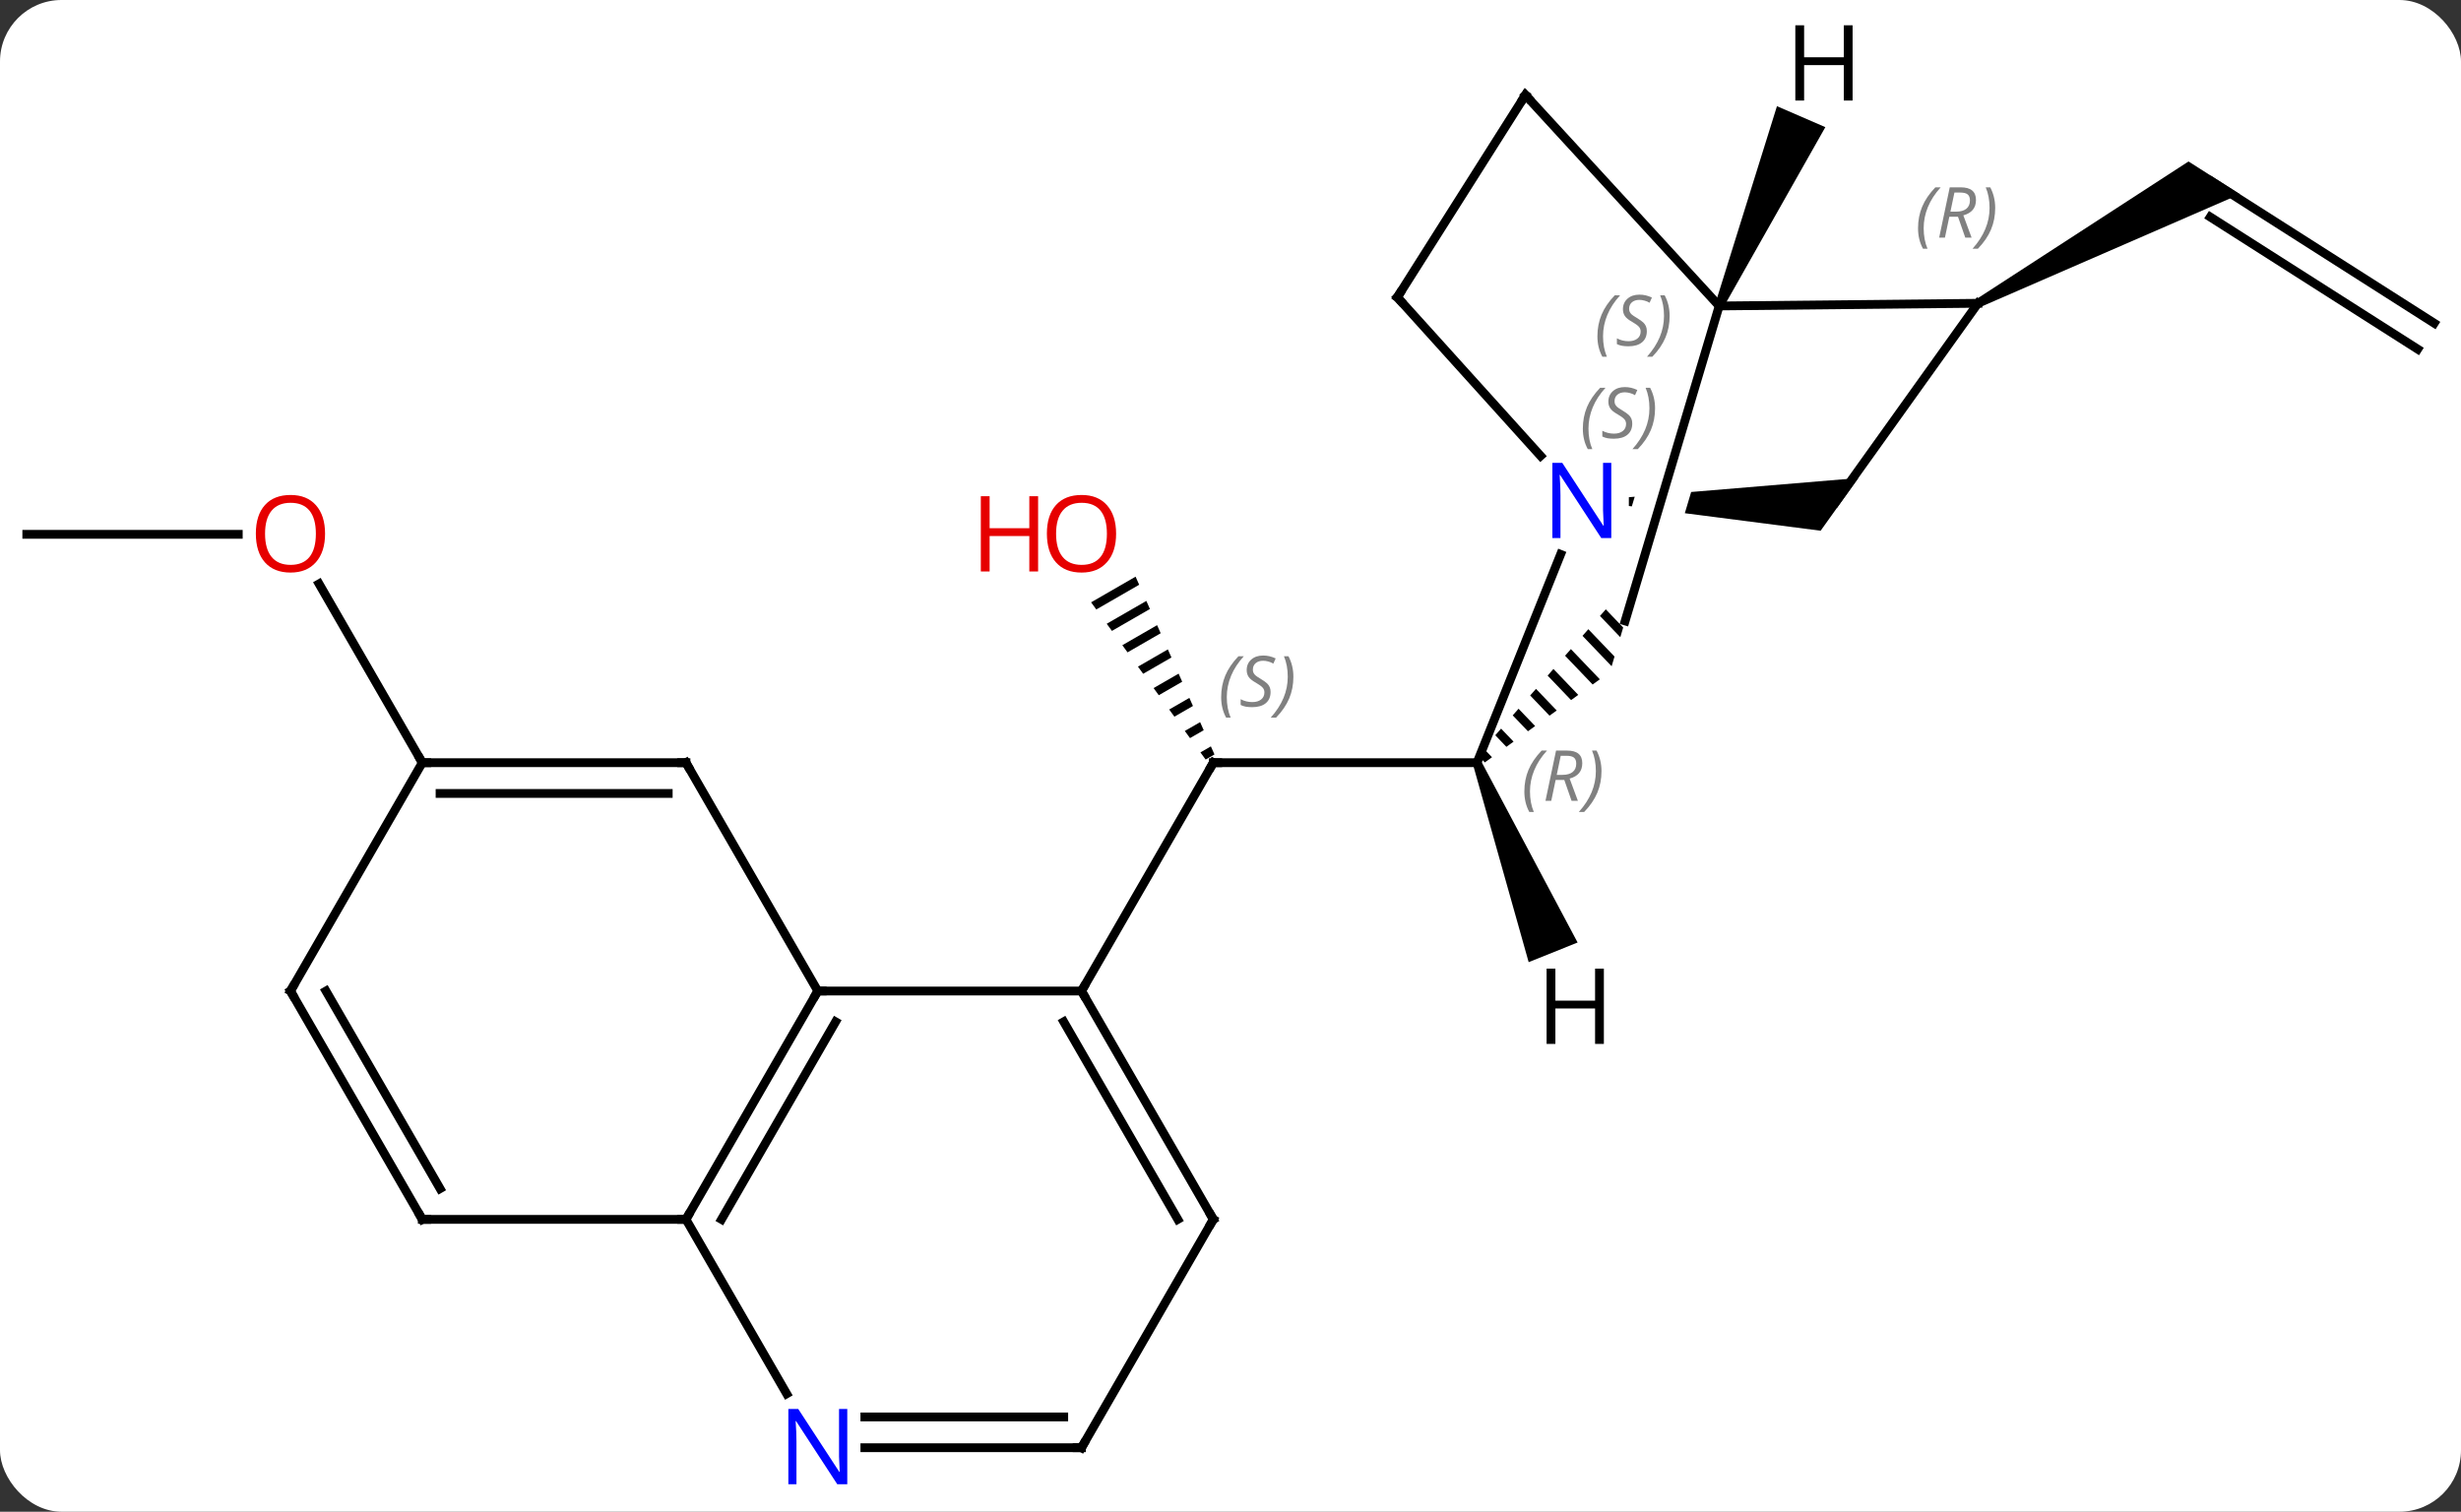 <svg width="280" viewBox="0 0 280 172" style="fill-opacity:1; color-rendering:auto; color-interpolation:auto; text-rendering:auto; stroke:black; stroke-linecap:square; stroke-miterlimit:10; shape-rendering:auto; stroke-opacity:1; fill:black; stroke-dasharray:none; font-weight:normal; stroke-width:1; font-family:'Open Sans'; font-style:normal; stroke-linejoin:miter; font-size:12; stroke-dashoffset:0; image-rendering:auto;" height="172" class="cas-substance-image" xmlns:xlink="http://www.w3.org/1999/xlink" xmlns="http://www.w3.org/2000/svg"><rect x="0" y="0" width="280" height="172" fill="#333333" stroke="none"/><svg class="cas-substance-single-component"><rect y="0" x="0" width="280" stroke="none" ry="7" rx="7" height="172" fill="white" class="cas-substance-group"/><svg y="0" x="0" width="280" viewBox="0 0 280 172" style="fill:black;" height="172" class="cas-substance-single-component-image"><svg><g><clipPath id="clipPath_d0f93562e1b4421e8e3c86ed93fc69671" clipPathUnits="userSpaceOnUse"><path d="M36.243 -48.939 L36.201 -8.939 L72.609 -8.901 L72.651 -48.901 L58.051 -48.916 L58.051 -48.916 L46.703 -10.897 L40.954 -12.613 L51.792 -48.923 L51.792 -48.923 L36.243 -48.939 Z"/></clipPath><g transform="translate(140,86)" style="text-rendering:geometricPrecision; color-rendering:optimizeQuality; color-interpolation:linearRGB; stroke-linecap:butt; image-rendering:optimizeQuality;"><path style="stroke:none;" d="M-10.799 -20.388 L-15.86 -17.469 L-15.86 -17.469 L-15.267 -16.656 L-15.267 -16.656 L-10.391 -19.468 L-10.391 -19.468 L-10.799 -20.388 ZM-9.575 -17.629 L-14.083 -15.03 L-14.083 -15.03 L-13.49 -14.217 L-9.167 -16.71 L-9.167 -16.71 L-9.575 -17.629 ZM-8.351 -14.871 L-12.306 -12.59 L-11.713 -11.777 L-11.713 -11.777 L-7.943 -13.951 L-7.943 -13.951 L-8.351 -14.871 ZM-7.127 -12.113 L-10.529 -10.151 L-9.937 -9.338 L-9.937 -9.338 L-6.72 -11.193 L-6.72 -11.193 L-7.127 -12.113 ZM-5.904 -9.354 L-8.752 -7.712 L-8.752 -7.712 L-8.159 -6.899 L-8.159 -6.899 L-5.496 -8.435 L-5.496 -8.435 L-5.904 -9.354 ZM-4.68 -6.596 L-6.975 -5.272 L-6.975 -5.272 L-6.383 -4.459 L-6.383 -4.459 L-4.272 -5.676 L-4.272 -5.676 L-4.68 -6.596 ZM-3.456 -3.837 L-5.198 -2.833 L-4.606 -2.02 L-4.606 -2.02 L-3.048 -2.918 L-3.048 -2.918 L-3.456 -3.837 ZM-2.232 -1.079 L-3.421 -0.394 L-3.421 -0.394 L-2.829 0.419 L-2.829 0.419 L-1.825 -0.16 L-1.825 -0.16 L-2.232 -1.079 Z"/><line y2="26.757" y1="0.777" x2="-16.953" x1="-1.953" style="fill:none;"/><line y2="0.777" y1="0.777" x2="28.047" x1="-1.953" style="fill:none;"/><line y2="-25.206" y1="-25.206" x2="-136.953" x1="-112.891" style="fill:none;"/><line y2="0.777" y1="-19.57" x2="-91.953" x1="-103.699" style="fill:none;"/><line y2="-49.227" y1="-65.346" x2="136.953" x1="111.651" style="fill:none;"/><line y2="-46.275" y1="-61.308" x2="135.072" x1="111.475" style="fill:none;"/><path style="stroke:none;" d="M85.272 -51.048 L84.81 -51.935 L108.998 -67.629 L114.841 -63.907 Z"/><line y2="26.757" y1="26.757" x2="-16.953" x1="-46.953" style="fill:none;"/><line y2="52.737" y1="26.757" x2="-61.953" x1="-46.953" style="fill:none;"/><line y2="52.737" y1="30.257" x2="-57.911" x1="-44.932" style="fill:none;"/><line y2="0.777" y1="26.757" x2="-61.953" x1="-46.953" style="fill:none;"/><line y2="52.737" y1="26.757" x2="-1.953" x1="-16.953" style="fill:none;"/><line y2="52.737" y1="30.257" x2="-5.995" x1="-18.974" style="fill:none;"/><line y2="52.737" y1="52.737" x2="-91.953" x1="-61.953" style="fill:none;"/><line y2="72.579" y1="52.737" x2="-50.497" x1="-61.953" style="fill:none;"/><line y2="0.777" y1="0.777" x2="-91.953" x1="-61.953" style="fill:none;"/><line y2="4.277" y1="4.277" x2="-89.932" x1="-63.974" style="fill:none;"/><line y2="78.717" y1="52.737" x2="-16.953" x1="-1.953" style="fill:none;"/><line y2="26.757" y1="52.737" x2="-106.953" x1="-91.953" style="fill:none;"/><line y2="26.757" y1="49.237" x2="-102.912" x1="-89.932" style="fill:none;"/><line y2="78.717" y1="78.717" x2="-16.953" x1="-41.601" style="fill:none;"/><line y2="75.217" y1="75.217" x2="-18.974" x1="-41.601" style="fill:none;"/><line y2="26.757" y1="0.777" x2="-106.953" x1="-91.953" style="fill:none;"/><line y2="-22.923" y1="0.777" x2="37.559" x1="28.047" style="fill:none;"/><path style="stroke:none;" d="M42.697 -16.671 L42.035 -15.917 L44.35 -13.501 L44.678 -14.603 L42.697 -16.671 ZM40.712 -14.409 L40.05 -13.655 L43.363 -10.197 L43.692 -11.298 L40.712 -14.409 ZM38.727 -12.147 L38.065 -11.393 L38.065 -11.393 L41.203 -8.118 L42.021 -8.709 L42.021 -8.709 L38.727 -12.147 ZM36.742 -9.886 L36.08 -9.132 L38.749 -6.345 L39.567 -6.936 L36.742 -9.886 ZM34.757 -7.623 L34.095 -6.87 L34.095 -6.87 L36.296 -4.572 L37.114 -5.163 L34.757 -7.623 ZM32.772 -5.362 L32.11 -4.608 L33.842 -2.799 L34.66 -3.39 L32.772 -5.362 ZM30.786 -3.1 L30.125 -2.346 L31.389 -1.026 L32.206 -1.617 L32.206 -1.617 L30.786 -3.1 ZM28.801 -0.838 L28.14 -0.084 L28.935 0.747 L29.753 0.155 L28.801 -0.838 Z"/><path style="clip-path:url(#clipPath_d0f93562e1b4421e8e3c86ed93fc69671); stroke:none;" d="M45.323 -28.429 L45.324 -29.429 L71.431 -31.612 L67.142 -25.616 Z"/><line y2="-52.179" y1="-34.131" x2="18.984" x1="35.28" style="fill:none;"/><line y2="-51.189" y1="-15.348" x2="55.599" x1="44.901" style="fill:none;"/><line y2="-51.492" y1="-28.905" x2="85.041" x1="68.88" style="fill:none;"/><line y2="-75.186" y1="-52.179" x2="33.555" x1="18.984" style="fill:none;"/><line y2="-51.492" y1="-51.189" x2="85.041" x1="55.599" style="fill:none;"/><line y2="-75.186" y1="-51.189" x2="33.555" x1="55.599" style="fill:none;"/><path style="stroke:none;" d="M27.583 0.963 L28.511 0.591 L39.492 21.237 L33.924 23.472 Z"/><path style="stroke:none;" d="M56.058 -50.99 L55.14 -51.388 L62.173 -73.918 L67.679 -71.533 Z"/><path style="fill:none; stroke-miterlimit:5;" d="M-2.203 1.21 L-1.953 0.777 L-1.453 0.777"/></g><g transform="translate(140,86)" style="stroke-linecap:butt; font-size:8.4px; fill:gray; text-rendering:geometricPrecision; image-rendering:optimizeQuality; color-rendering:optimizeQuality; font-family:'Open Sans'; font-style:italic; stroke:gray; color-interpolation:linearRGB; stroke-miterlimit:5;"><path style="stroke:none;" d="M-1.062 -6.68 Q-1.062 -8.008 -0.593 -9.133 Q-0.124 -10.258 0.907 -11.336 L1.516 -11.336 Q0.548 -10.274 0.063 -9.102 Q-0.421 -7.93 -0.421 -6.696 Q-0.421 -5.368 0.017 -4.352 L-0.499 -4.352 Q-1.062 -5.383 -1.062 -6.68 ZM4.561 -7.274 Q4.561 -6.446 4.014 -5.993 Q3.467 -5.54 2.467 -5.54 Q2.061 -5.54 1.748 -5.594 Q1.436 -5.649 1.155 -5.79 L1.155 -6.446 Q1.78 -6.118 2.483 -6.118 Q3.108 -6.118 3.483 -6.415 Q3.858 -6.711 3.858 -7.227 Q3.858 -7.54 3.655 -7.766 Q3.452 -7.993 2.889 -8.321 Q2.295 -8.649 2.069 -8.977 Q1.842 -9.305 1.842 -9.758 Q1.842 -10.493 2.358 -10.954 Q2.873 -11.415 3.717 -11.415 Q4.092 -11.415 4.428 -11.336 Q4.764 -11.258 5.139 -11.086 L4.873 -10.493 Q4.623 -10.649 4.303 -10.735 Q3.983 -10.821 3.717 -10.821 Q3.186 -10.821 2.866 -10.547 Q2.545 -10.274 2.545 -9.805 Q2.545 -9.602 2.616 -9.454 Q2.686 -9.305 2.827 -9.172 Q2.967 -9.04 3.389 -8.79 Q3.952 -8.446 4.155 -8.251 Q4.358 -8.055 4.459 -7.821 Q4.561 -7.586 4.561 -7.274 ZM7.155 -8.993 Q7.155 -7.665 6.679 -6.532 Q6.202 -5.399 5.187 -4.352 L4.577 -4.352 Q6.515 -6.508 6.515 -8.993 Q6.515 -10.321 6.077 -11.336 L6.593 -11.336 Q7.155 -10.274 7.155 -8.993 Z"/></g><g transform="translate(140,86)" style="stroke-linecap:butt; fill:rgb(230,0,0); text-rendering:geometricPrecision; color-rendering:optimizeQuality; image-rendering:optimizeQuality; font-family:'Open Sans'; stroke:rgb(230,0,0); color-interpolation:linearRGB; stroke-miterlimit:5;"><path style="stroke:none;" d="M-13.015 -25.276 Q-13.015 -23.214 -14.055 -22.034 Q-15.094 -20.854 -16.937 -20.854 Q-18.828 -20.854 -19.859 -22.018 Q-20.89 -23.183 -20.89 -25.292 Q-20.89 -27.386 -19.859 -28.534 Q-18.828 -29.683 -16.937 -29.683 Q-15.078 -29.683 -14.047 -28.511 Q-13.015 -27.339 -13.015 -25.276 ZM-19.844 -25.276 Q-19.844 -23.542 -19.101 -22.636 Q-18.359 -21.729 -16.937 -21.729 Q-15.515 -21.729 -14.789 -22.628 Q-14.062 -23.526 -14.062 -25.276 Q-14.062 -27.011 -14.789 -27.901 Q-15.515 -28.792 -16.937 -28.792 Q-18.359 -28.792 -19.101 -27.893 Q-19.844 -26.995 -19.844 -25.276 Z"/><path style="stroke:none;" d="M-21.89 -20.979 L-22.89 -20.979 L-22.89 -25.011 L-27.406 -25.011 L-27.406 -20.979 L-28.406 -20.979 L-28.406 -29.542 L-27.406 -29.542 L-27.406 -25.901 L-22.89 -25.901 L-22.89 -29.542 L-21.89 -29.542 L-21.89 -20.979 Z"/><path style="stroke:none;" d="M-103.016 -25.276 Q-103.016 -23.214 -104.055 -22.034 Q-105.094 -20.854 -106.937 -20.854 Q-108.828 -20.854 -109.859 -22.018 Q-110.891 -23.183 -110.891 -25.292 Q-110.891 -27.386 -109.859 -28.534 Q-108.828 -29.683 -106.937 -29.683 Q-105.078 -29.683 -104.047 -28.511 Q-103.016 -27.339 -103.016 -25.276 ZM-109.844 -25.276 Q-109.844 -23.542 -109.101 -22.636 Q-108.359 -21.729 -106.937 -21.729 Q-105.516 -21.729 -104.789 -22.628 Q-104.062 -23.526 -104.062 -25.276 Q-104.062 -27.011 -104.789 -27.901 Q-105.516 -28.792 -106.937 -28.792 Q-108.359 -28.792 -109.101 -27.893 Q-109.844 -26.995 -109.844 -25.276 Z"/><path style="fill:none; stroke:black;" d="M-47.203 27.19 L-46.953 26.757 L-46.453 26.757"/><path style="fill:none; stroke:black;" d="M-16.703 27.19 L-16.953 26.757 L-16.703 26.324"/><path style="fill:none; stroke:black;" d="M-61.703 52.304 L-61.953 52.737 L-62.453 52.737"/><path style="fill:none; stroke:black;" d="M-61.703 1.21 L-61.953 0.777 L-62.453 0.777"/><path style="fill:none; stroke:black;" d="M-2.203 52.304 L-1.953 52.737 L-2.203 53.17"/><path style="fill:none; stroke:black;" d="M-91.453 52.737 L-91.953 52.737 L-92.203 52.304"/><path style="fill:rgb(0,5,255); stroke:none;" d="M-43.601 82.873 L-44.742 82.873 L-49.43 75.686 L-49.476 75.686 Q-49.383 76.951 -49.383 77.998 L-49.383 82.873 L-50.305 82.873 L-50.305 74.311 L-49.18 74.311 L-44.508 81.467 L-44.461 81.467 Q-44.461 81.311 -44.508 80.451 Q-44.555 79.592 -44.539 79.217 L-44.539 74.311 L-43.601 74.311 L-43.601 82.873 Z"/><path style="fill:none; stroke:black;" d="M-91.453 0.777 L-91.953 0.777 L-92.203 0.344"/><path style="fill:none; stroke:black;" d="M-16.703 78.284 L-16.953 78.717 L-17.453 78.717"/><path style="fill:none; stroke:black;" d="M-106.703 27.19 L-106.953 26.757 L-106.703 26.324"/></g><g transform="translate(140,86)" style="stroke-linecap:butt; font-size:8.4px; fill:gray; text-rendering:geometricPrecision; image-rendering:optimizeQuality; color-rendering:optimizeQuality; font-family:'Open Sans'; font-style:italic; stroke:gray; color-interpolation:linearRGB; stroke-miterlimit:5;"><path style="stroke:none;" d="M33.433 4.054 Q33.433 2.726 33.901 1.601 Q34.37 0.476 35.401 -0.602 L36.011 -0.602 Q35.042 0.46 34.558 1.632 Q34.073 2.804 34.073 4.038 Q34.073 5.366 34.511 6.382 L33.995 6.382 Q33.433 5.351 33.433 4.054 ZM36.993 2.741 L36.493 5.116 L35.836 5.116 L37.039 -0.602 L38.289 -0.602 Q40.024 -0.602 40.024 0.835 Q40.024 2.195 38.586 2.585 L39.524 5.116 L38.805 5.116 L37.977 2.741 L36.993 2.741 ZM37.571 -0.009 Q37.18 1.913 37.118 2.163 L37.774 2.163 Q38.524 2.163 38.93 1.835 Q39.336 1.507 39.336 0.882 Q39.336 0.413 39.079 0.202 Q38.821 -0.009 38.227 -0.009 L37.571 -0.009 ZM42.21 1.741 Q42.21 3.07 41.733 4.202 Q41.257 5.335 40.241 6.382 L39.632 6.382 Q41.569 4.226 41.569 1.741 Q41.569 0.413 41.132 -0.602 L41.647 -0.602 Q42.21 0.46 42.21 1.741 Z"/></g><g transform="translate(140,86)" style="stroke-linecap:butt; fill:rgb(0,5,255); text-rendering:geometricPrecision; color-rendering:optimizeQuality; image-rendering:optimizeQuality; font-family:'Open Sans'; stroke:rgb(0,5,255); color-interpolation:linearRGB; stroke-miterlimit:5;"><path style="stroke:none;" d="M43.324 -24.779 L42.183 -24.779 L37.495 -31.966 L37.449 -31.966 Q37.542 -30.701 37.542 -29.654 L37.542 -24.779 L36.62 -24.779 L36.62 -33.341 L37.745 -33.341 L42.417 -26.185 L42.464 -26.185 Q42.464 -26.341 42.417 -27.201 Q42.37 -28.06 42.386 -28.435 L42.386 -33.341 L43.324 -33.341 L43.324 -24.779 Z"/></g><g transform="translate(140,86)" style="stroke-linecap:butt; font-size:8.4px; fill:gray; text-rendering:geometricPrecision; image-rendering:optimizeQuality; color-rendering:optimizeQuality; font-family:'Open Sans'; font-style:italic; stroke:gray; color-interpolation:linearRGB; stroke-miterlimit:5;"><path style="stroke:none;" d="M40.088 -37.224 Q40.088 -38.552 40.556 -39.677 Q41.025 -40.802 42.056 -41.88 L42.666 -41.88 Q41.697 -40.818 41.213 -39.646 Q40.728 -38.474 40.728 -37.24 Q40.728 -35.912 41.166 -34.896 L40.65 -34.896 Q40.088 -35.927 40.088 -37.224 ZM45.71 -37.818 Q45.71 -36.99 45.163 -36.537 Q44.617 -36.084 43.617 -36.084 Q43.21 -36.084 42.898 -36.138 Q42.585 -36.193 42.304 -36.334 L42.304 -36.99 Q42.929 -36.662 43.632 -36.662 Q44.257 -36.662 44.632 -36.959 Q45.007 -37.255 45.007 -37.771 Q45.007 -38.084 44.804 -38.31 Q44.601 -38.537 44.038 -38.865 Q43.445 -39.193 43.218 -39.521 Q42.992 -39.849 42.992 -40.302 Q42.992 -41.037 43.507 -41.498 Q44.023 -41.959 44.867 -41.959 Q45.242 -41.959 45.577 -41.88 Q45.913 -41.802 46.288 -41.63 L46.023 -41.037 Q45.773 -41.193 45.452 -41.279 Q45.132 -41.365 44.867 -41.365 Q44.335 -41.365 44.015 -41.091 Q43.695 -40.818 43.695 -40.349 Q43.695 -40.146 43.765 -39.998 Q43.835 -39.849 43.976 -39.716 Q44.117 -39.584 44.538 -39.334 Q45.101 -38.99 45.304 -38.794 Q45.507 -38.599 45.609 -38.365 Q45.71 -38.13 45.71 -37.818 ZM48.305 -39.537 Q48.305 -38.209 47.828 -37.076 Q47.352 -35.943 46.336 -34.896 L45.727 -34.896 Q47.664 -37.052 47.664 -39.537 Q47.664 -40.865 47.227 -41.88 L47.742 -41.88 Q48.305 -40.818 48.305 -39.537 Z"/><path style="fill:none; stroke:black;" d="M19.319 -51.808 L18.984 -52.179 L19.252 -52.601"/><path style="stroke:none;" d="M41.746 -47.74 Q41.746 -49.069 42.215 -50.194 Q42.683 -51.319 43.715 -52.397 L44.324 -52.397 Q43.355 -51.334 42.871 -50.162 Q42.386 -48.99 42.386 -47.756 Q42.386 -46.428 42.824 -45.412 L42.308 -45.412 Q41.746 -46.444 41.746 -47.74 ZM47.368 -48.334 Q47.368 -47.506 46.822 -47.053 Q46.275 -46.6 45.275 -46.6 Q44.868 -46.6 44.556 -46.655 Q44.243 -46.709 43.962 -46.85 L43.962 -47.506 Q44.587 -47.178 45.29 -47.178 Q45.915 -47.178 46.29 -47.475 Q46.665 -47.772 46.665 -48.287 Q46.665 -48.6 46.462 -48.826 Q46.259 -49.053 45.697 -49.381 Q45.103 -49.709 44.876 -50.037 Q44.65 -50.365 44.65 -50.819 Q44.65 -51.553 45.165 -52.014 Q45.681 -52.475 46.525 -52.475 Q46.9 -52.475 47.236 -52.397 Q47.572 -52.319 47.947 -52.147 L47.681 -51.553 Q47.431 -51.709 47.111 -51.795 Q46.79 -51.881 46.525 -51.881 Q45.993 -51.881 45.673 -51.608 Q45.353 -51.334 45.353 -50.865 Q45.353 -50.662 45.423 -50.514 Q45.493 -50.365 45.634 -50.233 Q45.775 -50.1 46.197 -49.85 Q46.759 -49.506 46.962 -49.311 Q47.165 -49.115 47.267 -48.881 Q47.368 -48.647 47.368 -48.334 ZM49.963 -50.053 Q49.963 -48.725 49.486 -47.592 Q49.01 -46.459 47.994 -45.412 L47.385 -45.412 Q49.322 -47.569 49.322 -50.053 Q49.322 -51.381 48.885 -52.397 L49.4 -52.397 Q49.963 -51.334 49.963 -50.053 Z"/><path style="stroke:none;" d="M78.225 -60.029 Q78.225 -61.357 78.694 -62.482 Q79.163 -63.607 80.194 -64.685 L80.803 -64.685 Q79.835 -63.623 79.35 -62.451 Q78.866 -61.279 78.866 -60.045 Q78.866 -58.716 79.303 -57.701 L78.788 -57.701 Q78.225 -58.732 78.225 -60.029 ZM81.785 -61.341 L81.285 -58.966 L80.629 -58.966 L81.832 -64.685 L83.082 -64.685 Q84.817 -64.685 84.817 -63.248 Q84.817 -61.888 83.379 -61.498 L84.317 -58.966 L83.598 -58.966 L82.77 -61.341 L81.785 -61.341 ZM82.364 -64.091 Q81.973 -62.17 81.91 -61.92 L82.567 -61.92 Q83.317 -61.92 83.723 -62.248 Q84.129 -62.576 84.129 -63.201 Q84.129 -63.67 83.871 -63.88 Q83.614 -64.091 83.02 -64.091 L82.364 -64.091 ZM87.003 -62.341 Q87.003 -61.013 86.526 -59.88 Q86.049 -58.748 85.034 -57.701 L84.424 -57.701 Q86.362 -59.857 86.362 -62.341 Q86.362 -63.67 85.924 -64.685 L86.44 -64.685 Q87.003 -63.623 87.003 -62.341 Z"/><path style="fill:none; stroke:black;" d="M33.288 -74.764 L33.555 -75.186 L33.893 -74.818"/></g><g transform="translate(140,86)" style="stroke-linecap:butt; text-rendering:geometricPrecision; color-rendering:optimizeQuality; image-rendering:optimizeQuality; font-family:'Open Sans'; color-interpolation:linearRGB; stroke-miterlimit:5;"><path style="stroke:none;" d="M42.48 32.773 L41.48 32.773 L41.48 28.742 L36.964 28.742 L36.964 32.773 L35.964 32.773 L35.964 24.211 L36.964 24.211 L36.964 27.851 L41.48 27.851 L41.48 24.211 L42.48 24.211 L42.48 32.773 Z"/><path style="stroke:none;" d="M70.779 -74.561 L69.779 -74.561 L69.779 -78.592 L65.263 -78.592 L65.263 -74.561 L64.263 -74.561 L64.263 -83.123 L65.263 -83.123 L65.263 -79.483 L69.779 -79.483 L69.779 -83.123 L70.779 -83.123 L70.779 -74.561 Z"/></g></g></svg></svg></svg></svg>